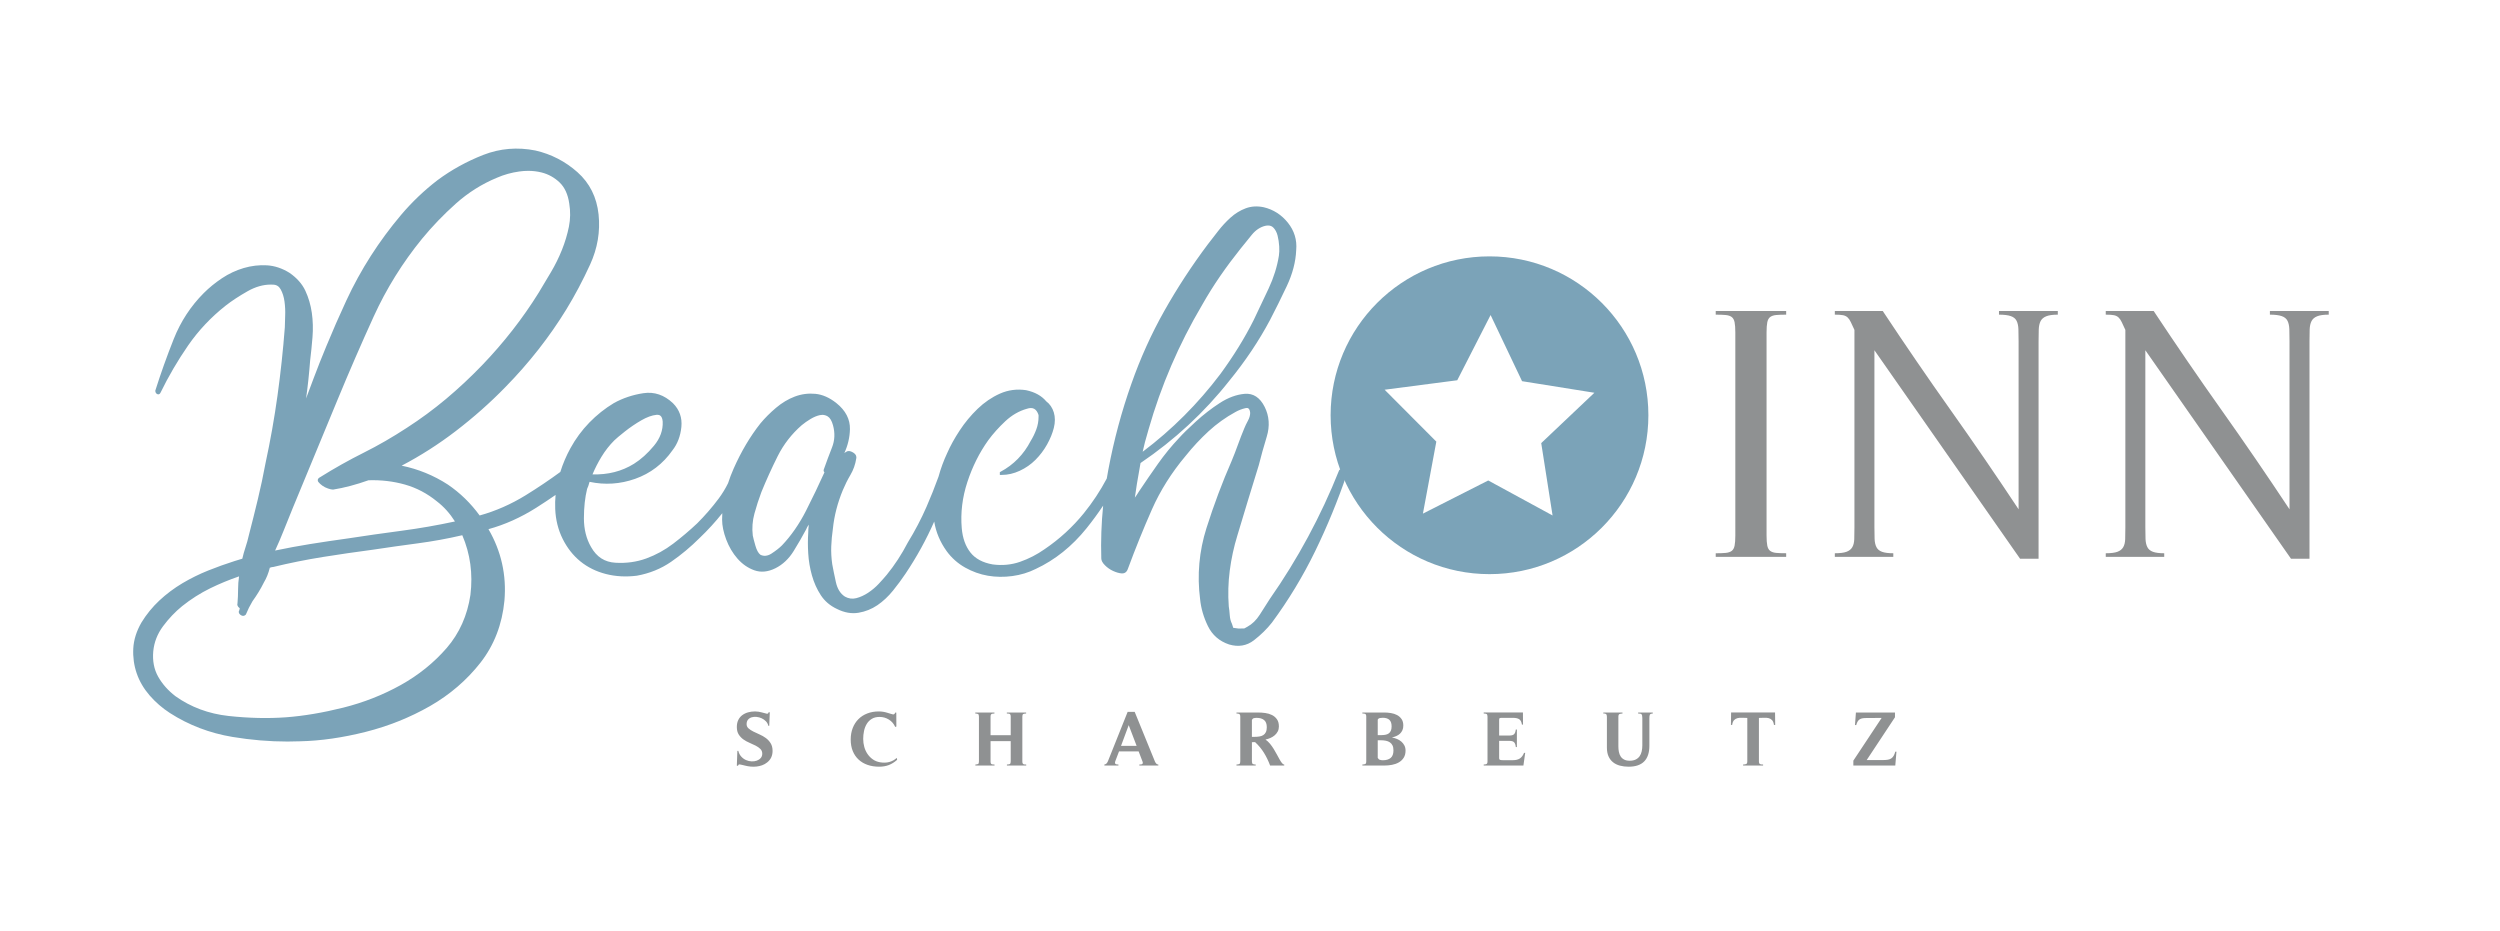 <?xml version="1.0" encoding="utf-8"?>
<!-- Generator: Adobe Illustrator 16.2.1, SVG Export Plug-In . SVG Version: 6.00 Build 0)  -->
<!DOCTYPE svg PUBLIC "-//W3C//DTD SVG 1.1//EN" "http://www.w3.org/Graphics/SVG/1.1/DTD/svg11.dtd">
<svg version="1.1" id="Ebene_1" xmlns="http://www.w3.org/2000/svg" xmlns:xlink="http://www.w3.org/1999/xlink" x="0px" y="0px"
	 width="561px" height="209px" viewBox="0 0 561 209" enable-background="new 0 0 561 209" xml:space="preserve">
<g>
	<path fill="#7BA3B8" d="M357.78,88.134l-11.93,11.299l2.546,16.24l-14.436-7.854l-14.659,7.438l3.009-16.158l-11.604-11.645
		l16.3-2.123l7.482-14.637l7.062,14.844L357.78,88.134z M369.897,93.183c0-19.69-15.963-35.654-35.654-35.654
		c-19.69,0-35.652,15.964-35.652,35.654c0,19.691,15.962,35.654,35.652,35.654C353.934,128.837,369.897,112.874,369.897,93.183"/>
	<path fill="#7BA3B8" d="M301.788,105.411c-0.521-0.258-0.951-0.232-1.238,0.057l-0.066,0.1c-4.07,10.222-9.302,19.93-15.556,28.863
		c-0.7,1.102-1.449,2.273-2.246,3.521c-0.769,1.2-1.69,2.099-2.749,2.676c-0.602,0.36-0.75,0.404-0.748,0.407l-1.315,0.002
		c-0.682-0.075-0.992-0.124-1.131-0.152c-0.042-0.148-0.125-0.408-0.285-0.886c-0.282-0.562-0.448-1.205-0.494-1.91
		c-0.053-0.76-0.129-1.449-0.225-2.023c-0.2-2.662-0.125-5.363,0.223-8.029c0.344-2.665,0.92-5.319,1.713-7.894
		c0.798-2.696,1.596-5.341,2.396-7.937l2.401-7.805c0.498-1.993,1.102-4.155,1.794-6.428c0.717-2.361,0.559-4.602-0.469-6.661
		c-1.053-2.104-2.553-3.095-4.482-2.935c-1.84,0.153-3.726,0.85-5.605,2.069c-1.848,1.197-3.65,2.593-5.356,4.15
		c-1.703,1.552-2.97,2.794-3.761,3.685c-1.7,1.798-3.296,3.75-4.745,5.801c-1.443,2.04-2.881,4.134-4.283,6.236
		c-0.291,0.486-0.587,0.932-0.882,1.324c-0.006,0.008-0.011,0.015-0.017,0.022c0.146-1.068,0.304-2.13,0.472-3.17
		c0.229-1.429,0.491-2.931,0.8-4.589c7.635-5.17,14.326-11.366,19.886-18.415c3.587-4.384,6.673-8.987,9.172-13.684
		c1.195-2.292,2.457-4.841,3.75-7.576c1.31-2.772,2.024-5.507,2.125-8.115c0.205-2.266-0.421-4.328-1.861-6.129
		c-1.434-1.791-3.253-2.959-5.413-3.476c-1.446-0.31-2.813-0.23-4.061,0.237c-1.23,0.462-2.371,1.162-3.39,2.08
		c-1.01,0.909-1.955,1.93-2.808,3.035l-2.324,3c-3.584,4.778-6.868,9.804-9.759,14.939c-2.89,5.13-5.367,10.615-7.362,16.301
		c-2.194,6.181-3.937,12.672-5.18,19.295c-0.125,0.662-0.242,1.324-0.352,1.985c-1.451,2.744-3.177,5.357-5.129,7.769
		c-2.516,3.107-5.493,5.835-8.854,8.109c-1.673,1.18-3.513,2.125-5.47,2.811c-1.945,0.68-4.039,0.872-6.144,0.586
		c-2.213-0.383-3.892-1.278-4.987-2.662c-1.107-1.395-1.767-3.23-1.959-5.459c-0.295-3.44,0.129-6.929,1.26-10.37
		c1.132-3.451,2.706-6.599,4.676-9.355c1.078-1.472,2.376-2.919,3.858-4.304c1.455-1.356,3.077-2.291,4.835-2.782
		c1.313-0.438,2.152,0.005,2.607,1.414v0.403c0,0.958-0.171,1.907-0.507,2.819c-0.342,0.926-0.761,1.79-1.258,2.588
		c-1.564,3.03-3.842,5.357-6.768,6.917l-0.157,0.083v0.623h0.445c1.336,0,2.689-0.312,4.02-0.927
		c1.328-0.613,2.516-1.439,3.531-2.455c1.016-1.016,1.89-2.172,2.596-3.436c0.71-1.271,1.224-2.53,1.527-3.743
		c0.312-1.245,0.311-2.406-0.003-3.454c-0.317-1.054-0.907-1.912-1.704-2.501c-1.037-1.243-2.554-2.083-4.527-2.5
		c-2.046-0.306-4.017-0.045-5.858,0.771c-1.821,0.811-3.513,1.965-5.029,3.429c-1.51,1.46-2.86,3.09-4.011,4.844
		c-1.154,1.753-2.095,3.457-2.793,5.056c-0.796,1.694-1.454,3.48-1.954,5.31c-0.831,2.293-1.736,4.566-2.691,6.756
		c-1.184,2.712-2.589,5.397-4.187,7.998c-1.39,2.677-2.991,5.129-4.758,7.287c-0.501,0.599-1.102,1.275-1.787,2.009
		c-0.681,0.729-1.47,1.396-2.344,1.979c-0.875,0.582-1.777,0.996-2.683,1.231c-0.874,0.229-1.733,0.11-2.538-0.339
		c-1.023-0.646-1.71-1.742-2.042-3.257c-0.349-1.589-0.625-2.946-0.819-4.023c-0.198-1.374-0.272-2.717-0.223-3.992
		c0.048-1.291,0.174-2.642,0.374-4.025c0.294-2.852,1.043-5.747,2.226-8.606c0.491-1.18,1.065-2.327,1.705-3.409
		c0.663-1.124,1.104-2.369,1.305-3.675c0.091-0.37,0.037-0.909-0.734-1.374c-0.609-0.365-1.117-0.408-1.515-0.142l-0.417,0.277
		c0.787-1.723,1.208-3.515,1.251-5.342c0.051-2.233-0.969-4.204-3.032-5.856c-1.538-1.23-3.128-1.932-4.727-2.086
		c-1.586-0.153-3.141,0.056-4.627,0.618c-1.475,0.56-2.89,1.409-4.207,2.523c-1.311,1.11-2.482,2.282-3.486,3.487
		c-2.302,2.903-4.331,6.328-6.031,10.179c-0.479,1.084-0.896,2.178-1.24,3.251c-0.596,1.208-1.301,2.362-2.095,3.432
		c-1.438,1.932-3.066,3.812-4.834,5.579c-1.69,1.59-3.497,3.121-5.369,4.55c-1.87,1.425-3.91,2.544-6.065,3.328
		c-2.146,0.783-4.472,1.105-6.923,0.956c-2.415-0.145-4.198-1.297-5.453-3.523c-1.067-1.838-1.608-4.006-1.608-6.443
		c0-2.465,0.249-4.71,0.718-6.609c0.186-0.37,0.366-0.889,0.55-1.579c3.441,0.736,6.876,0.51,10.221-0.672
		c3.437-1.212,6.257-3.366,8.374-6.388c1.127-1.434,1.803-3.199,2.009-5.248c0.208-2.079-0.426-3.873-1.889-5.337
		c-1.956-1.853-4.184-2.612-6.615-2.25c-2.374,0.355-4.599,1.097-6.624,2.211c-2.008,1.204-3.869,2.682-5.529,4.392
		c-1.664,1.715-3.091,3.652-4.242,5.757c-0.93,1.696-1.692,3.485-2.265,5.318c-2.433,1.785-5.038,3.538-7.744,5.21
		c-3.298,2.036-6.783,3.569-10.36,4.557c-1.989-2.74-4.392-5.077-7.151-6.95c-3.176-2.053-6.654-3.473-10.35-4.228
		c4.218-2.21,8.282-4.806,12.092-7.724c4.034-3.086,7.8-6.422,11.193-9.915c5.284-5.385,9.884-11.25,13.673-17.431
		c1.898-3.097,3.693-6.485,5.335-10.069c1.662-3.624,2.3-7.405,1.897-11.241c-0.406-3.854-2.001-7.043-4.741-9.478
		c-2.719-2.417-5.888-4.053-9.427-4.863c-4.032-0.806-7.972-0.472-11.702,0.988c-3.703,1.451-7.153,3.354-10.259,5.659
		c-3.006,2.306-5.769,4.942-8.211,7.834c-2.448,2.898-4.724,5.983-6.765,9.169c-2.055,3.209-3.901,6.573-5.487,9.998
		c-1.583,3.41-3.098,6.867-4.5,10.273c-0.989,2.374-1.948,4.796-2.851,7.201l-1.693,4.515c0.389-2.756,0.696-5.628,0.917-8.569
		c0.2-1.615,0.377-3.358,0.525-5.181c0.15-1.853,0.099-3.689-0.152-5.46c-0.252-1.765-0.74-3.43-1.448-4.951
		c-0.717-1.536-1.91-2.887-3.558-4.022c-1.631-1.02-3.341-1.589-5.083-1.692c-1.726-0.1-3.471,0.105-5.195,0.612
		c-1.72,0.508-3.359,1.276-4.874,2.285c-1.511,1.007-2.887,2.129-4.09,3.333c-2.911,2.913-5.176,6.374-6.732,10.287
		c-1.545,3.891-2.934,7.778-4.127,11.556l-0.014,0.089c0,0.382,0.196,0.589,0.355,0.694c0.1,0.067,0.204,0.102,0.309,0.102
		c0.145,0,0.349-0.063,0.499-0.368c1.779-3.657,3.863-7.222,6.194-10.597c2.32-3.355,5.147-6.358,8.403-8.924
		c1.383-1.084,3.059-2.185,4.981-3.271c1.732-0.977,3.465-1.472,5.151-1.472c0.152,0,0.305,0.004,0.472,0.012
		c0.791,0,1.368,0.342,1.763,1.047c0.429,0.763,0.72,1.686,0.864,2.742c0.148,1.081,0.198,2.171,0.148,3.243
		c-0.051,1.121-0.075,1.958-0.074,2.537c-0.396,5.16-0.95,10.32-1.647,15.338c-0.695,5.026-1.601,10.135-2.694,15.193
		c-0.496,2.682-1.074,5.399-1.72,8.075c-0.634,2.639-1.313,5.359-2.023,8.095c-0.195,0.882-0.444,1.779-0.741,2.667
		c-0.277,0.828-0.519,1.689-0.72,2.562c-0.251,0.081-0.518,0.161-0.805,0.243c-0.353,0.102-0.681,0.203-0.981,0.302
		c-1.878,0.594-3.85,1.302-5.862,2.105c-2.002,0.802-3.957,1.766-5.81,2.867c-1.851,1.103-3.581,2.4-5.145,3.857
		c-1.559,1.46-2.912,3.119-4.024,4.937c-1.116,1.931-1.734,3.891-1.837,5.825c-0.101,1.932,0.157,3.81,0.766,5.58
		c0.608,1.774,1.584,3.445,2.902,4.968c1.309,1.509,2.842,2.837,4.558,3.949c4.209,2.707,8.935,4.511,14.044,5.362
		c4.127,0.687,8.278,1.034,12.336,1.034c0.949,0,1.91-0.02,2.85-0.057c4.589-0.101,9.526-0.81,14.674-2.106
		c5.146-1.3,10.009-3.251,14.456-5.798c4.455-2.554,8.265-5.83,11.323-9.738c3.065-3.922,4.875-8.61,5.379-13.938
		c0.491-5.699-0.715-11.087-3.587-16.021c3.67-1.008,7.274-2.623,10.717-4.804c1.473-0.935,2.933-1.901,4.346-2.879
		c-0.099,1.053-0.126,2.114-0.082,3.164c0.102,2.427,0.667,4.686,1.68,6.712c1.01,2.026,2.346,3.722,3.972,5.041
		c1.625,1.323,3.554,2.274,5.731,2.829c2.166,0.555,4.468,0.688,6.941,0.379c2.829-0.506,5.414-1.555,7.682-3.118
		c2.252-1.552,4.408-3.354,6.403-5.349c1.815-1.729,3.522-3.594,5.084-5.557c-0.029,0.485-0.043,0.97-0.043,1.449
		c0,1.328,0.309,2.825,0.917,4.448c0.61,1.626,1.46,3.067,2.527,4.286c1.08,1.234,2.356,2.119,3.793,2.63
		c1.467,0.524,3.064,0.369,4.727-0.463c1.641-0.82,3.017-2.117,4.089-3.854c1.035-1.675,1.97-3.294,2.793-4.84
		c0.166-0.415,0.373-0.781,0.615-1.088c-0.09,0.64-0.135,1.261-0.135,1.857c-0.102,1.404-0.102,2.954,0,4.607
		c0.098,1.658,0.379,3.317,0.833,4.931c0.455,1.619,1.123,3.109,1.984,4.426c0.873,1.34,2.099,2.384,3.637,3.1
		c1.644,0.824,3.271,1.113,4.825,0.852c1.53-0.254,2.956-0.824,4.238-1.693c1.269-0.864,2.45-1.969,3.51-3.281
		c1.04-1.288,1.977-2.556,2.786-3.768c2.515-3.744,4.685-7.685,6.459-11.726c0.382,2.363,1.319,4.594,2.793,6.644
		c1.116,1.523,2.509,2.762,4.139,3.679c1.618,0.911,3.339,1.527,5.113,1.833c1.768,0.303,3.613,0.329,5.483,0.075
		c1.869-0.251,3.639-0.789,5.254-1.597c4.313-2.008,8.155-5.086,11.417-9.147c1.335-1.665,2.579-3.362,3.709-5.061
		c-0.395,3.948-0.535,7.928-0.417,11.84c0,0.487,0.273,0.998,0.835,1.559c0.521,0.522,1.129,0.945,1.807,1.257
		c0.68,0.314,1.317,0.5,1.895,0.552c0.052,0.005,0.103,0.007,0.152,0.007c0.427,0,0.995-0.179,1.277-1.023
		c1.686-4.563,3.499-9.044,5.387-13.317c1.875-4.247,4.431-8.305,7.6-12.068c1.58-1.974,3.308-3.829,5.138-5.511
		c1.824-1.676,3.846-3.123,6.014-4.305c0.671-0.382,1.426-0.675,2.245-0.868c0.107-0.025,0.206-0.038,0.295-0.038
		c0.181,0,0.661,0,0.764,1.098c0,0.547-0.165,1.13-0.49,1.733c-0.36,0.669-0.634,1.242-0.836,1.749
		c-0.483,1.158-0.964,2.397-1.429,3.684c-0.438,1.22-0.915,2.45-1.415,3.652c-2.091,4.781-3.985,9.831-5.629,15.01
		c-1.654,5.213-2.136,10.599-1.435,15.998c0.202,2.025,0.791,4.051,1.751,6.019c0.98,2.013,2.576,3.399,4.75,4.124
		c2.078,0.623,3.966,0.304,5.585-0.947c1.562-1.211,2.916-2.539,4.026-3.954c3.687-4.982,6.947-10.366,9.691-16.001
		c2.724-5.597,5.115-11.41,7.109-17.281c0.135-0.164,0.146-0.322,0.128-0.431C302.297,105.701,302.005,105.521,301.788,105.411z
		 M256.413,101.377c0.157-0.726,0.328-1.443,0.512-2.143c0.239-0.914,0.508-1.866,0.823-2.915c1.388-4.86,3.097-9.662,5.081-14.271
		c1.979-4.606,4.292-9.156,6.876-13.529c1.287-2.277,2.668-4.488,4.106-6.57c1.421-2.06,2.954-4.121,4.557-6.125
		c0.797-0.997,1.647-2.044,2.545-3.144c0.855-1.044,1.861-1.716,2.982-1.997c0.233-0.052,0.454-0.078,0.655-0.078
		c0.482,0,0.864,0.147,1.167,0.448c0.458,0.459,0.785,1.068,0.972,1.809c0.192,0.775,0.316,1.589,0.366,2.418
		c0.048,0.822,0.023,1.531-0.071,2.108c-0.393,2.453-1.165,4.921-2.296,7.337c-1.15,2.449-2.273,4.819-3.369,7.11
		c-1.984,3.966-4.496,8.035-7.463,12.089C268.86,90.553,262.994,96.421,256.413,101.377z M185.007,105.992
		c-1.254,2.786-2.645,5.683-4.133,8.615c-1.532,3.012-3.355,5.634-5.414,7.789c-0.583,0.581-1.374,1.198-2.35,1.834
		c-0.903,0.587-1.794,0.625-2.5,0.241c-0.447-0.356-0.817-1.036-1.099-2.021c-0.306-1.073-0.5-1.825-0.589-2.276
		c-0.195-1.649-0.072-3.3,0.367-4.906c0.445-1.631,0.971-3.261,1.562-4.836c1.091-2.679,2.323-5.394,3.661-8.068
		c1.325-2.648,3.141-4.987,5.392-6.947c0.594-0.493,1.262-0.963,1.986-1.396c0.718-0.431,1.419-0.721,2.083-0.863
		c0.187-0.041,0.373-0.061,0.552-0.061c0.413,0,0.811,0.11,1.184,0.327c0.526,0.309,0.935,0.979,1.213,1.996
		c0.479,1.727,0.406,3.402-0.216,4.981c-0.634,1.609-1.266,3.301-1.876,5.029l-0.017,0.099
		C184.811,105.728,184.882,105.889,185.007,105.992z M147.495,93.078c0.47,0,1.106,0.159,1.214,1.527
		c0.093,1.915-0.564,3.736-1.956,5.415c-1.42,1.716-2.934,3.081-4.497,4.058c-2.726,1.691-5.859,2.486-9.299,2.371
		c0.562-1.344,1.231-2.659,1.993-3.915c0.833-1.372,1.801-2.613,2.878-3.689c0.383-0.383,1.181-1.055,2.371-2
		c1.185-0.937,2.433-1.785,3.709-2.521c1.252-0.723,2.396-1.139,3.4-1.235C147.372,93.081,147.435,93.078,147.495,93.078z
		 M53.427,132.193c0,1.099-0.05,2.198-0.136,3.205c-0.09,0.275-0.063,0.679,0.51,1.1c-0.051,0.135-0.075,0.244-0.075,0.339
		c0,0.009-0.003,0.088-0.118,0.316l-0.031,0.133c0,0.31,0.174,0.571,0.519,0.778c0.369,0.222,0.744,0.176,1.037-0.12l0.064-0.098
		c0.195-0.483,0.418-0.98,0.664-1.476c0.244-0.487,0.51-0.971,0.8-1.458c0.505-0.705,0.963-1.392,1.358-2.04
		c0.407-0.657,0.814-1.396,1.201-2.176c0.578-0.961,1.025-2.075,1.331-3.313c0.143-0.015,0.255-0.046,0.342-0.092
		c0.028-0.014,0.116-0.046,0.391-0.054c3.687-0.896,7.434-1.65,11.138-2.243c3.638-0.582,7.44-1.137,11.307-1.647
		c3.298-0.499,6.674-0.978,10.032-1.423c3.318-0.438,6.673-1.05,9.976-1.82c1.792,4.167,2.406,8.674,1.827,13.394
		c-0.687,4.614-2.478,8.621-5.323,11.91c-2.863,3.305-6.339,6.105-10.332,8.325c-4,2.222-8.336,3.925-12.887,5.064
		c-4.565,1.141-8.884,1.868-12.833,2.164c-4.054,0.296-8.394,0.195-12.905-0.298c-4.472-0.493-8.482-1.988-11.913-4.437
		c-1.655-1.267-2.964-2.748-3.892-4.403c-0.914-1.636-1.279-3.544-1.087-5.67c0.195-2.032,0.932-3.923,2.19-5.618
		c1.276-1.718,2.72-3.237,4.291-4.516c1.973-1.575,4.097-2.924,6.312-4.011c2.072-1.012,4.244-1.909,6.463-2.672
		C53.502,130.295,53.427,131.254,53.427,132.193z M118.523,38.338c1.029,0,2.037,0.121,2.993,0.359
		c1.541,0.387,2.908,1.144,4.062,2.248c1.144,1.098,1.87,2.679,2.159,4.705c0.293,1.75,0.269,3.504-0.072,5.212
		c-0.348,1.729-0.872,3.477-1.558,5.191c-0.69,1.724-1.515,3.399-2.451,4.978c-0.95,1.599-1.873,3.146-2.769,4.639
		c-3.565,5.744-7.837,11.221-12.696,16.28c-2.591,2.689-5.305,5.227-8.067,7.544c-2.773,2.327-5.737,4.512-8.811,6.496
		c-3.185,2.088-6.452,3.973-9.708,5.601c-3.284,1.641-6.568,3.485-9.738,5.468c-0.322,0.162-0.502,0.352-0.551,0.579
		c-0.027,0.129-0.023,0.328,0.152,0.542c0.214,0.272,0.512,0.545,0.883,0.807c0.371,0.267,0.801,0.481,1.278,0.639
		c0.492,0.166,0.799,0.234,1.114,0.238c2.481-0.396,5.156-1.101,7.95-2.096c2.834-0.09,5.587,0.231,8.178,0.966
		c2.594,0.733,5.002,2,7.167,3.771c1.56,1.193,2.922,2.708,4.054,4.507c-3.964,0.856-7.975,1.556-11.928,2.08
		c-4.314,0.572-8.261,1.137-12.062,1.723c-2.865,0.395-5.74,0.823-8.545,1.273c-2.575,0.414-5.203,0.902-7.822,1.452
		c0.699-1.509,1.346-3.02,1.928-4.497c0.651-1.646,1.324-3.316,2.021-5.015c1.696-4.095,3.37-8.14,5.019-12.136
		c1.648-3.993,3.319-8.037,5.019-12.135c2.581-6.253,5.327-12.575,8.161-18.79c2.826-6.195,6.466-12.046,10.82-17.388
		c2.279-2.775,4.839-5.436,7.608-7.908c2.756-2.459,5.853-4.407,9.21-5.792c1.566-0.685,3.254-1.156,5.016-1.401
		C117.209,38.386,117.878,38.338,118.523,38.338z"/>
</g>
<g>
	<path fill="#8F9192" d="M519.962,70.975c-0.601,0.245-1.021,0.612-1.265,1.101c-0.245,0.489-0.381,1.114-0.408,1.874
		c-0.026,0.761-0.039,1.658-0.039,2.689v48.734h-4.156l-32.681-46.778v39.688c0,1.031,0.014,1.916,0.04,2.648
		c0.027,0.732,0.163,1.346,0.408,1.834c0.244,0.488,0.665,0.844,1.264,1.06c0.598,0.218,1.438,0.325,2.525,0.325v0.814h-13.12
		v-0.814c1.143,0,2.009-0.107,2.608-0.325c0.597-0.216,1.031-0.558,1.303-1.021c0.272-0.461,0.421-1.059,0.449-1.793
		c0.026-0.732,0.04-1.642,0.04-2.729V74.032c-0.326-0.706-0.598-1.29-0.815-1.753c-0.217-0.461-0.462-0.815-0.731-1.059
		c-0.273-0.245-0.611-0.408-1.021-0.489c-0.406-0.082-1.018-0.122-1.833-0.122v-0.815h10.757
		c4.998,7.552,10.077,14.968,15.24,22.248c5.161,7.281,10.24,14.696,15.239,22.248V76.639c0-1.086-0.014-2.009-0.04-2.77
		c-0.029-0.761-0.164-1.386-0.408-1.875c-0.244-0.489-0.68-0.842-1.304-1.059c-0.625-0.217-1.508-0.326-2.649-0.326v-0.815h13.203
		v0.815C521.429,70.609,520.559,70.731,519.962,70.975 M459.168,70.975c-0.601,0.245-1.021,0.612-1.266,1.101
		c-0.244,0.489-0.38,1.114-0.407,1.874c-0.026,0.761-0.041,1.658-0.041,2.689v48.734H453.3l-32.682-46.778v39.688
		c0,1.031,0.015,1.916,0.041,2.648c0.027,0.732,0.163,1.346,0.407,1.834c0.245,0.488,0.665,0.844,1.264,1.06
		c0.599,0.218,1.439,0.325,2.526,0.325v0.814h-13.121v-0.814c1.143,0,2.01-0.107,2.608-0.325c0.597-0.216,1.032-0.558,1.304-1.021
		c0.271-0.461,0.42-1.059,0.448-1.793c0.025-0.732,0.041-1.642,0.041-2.729V74.032c-0.326-0.706-0.6-1.29-0.815-1.753
		c-0.218-0.461-0.462-0.815-0.731-1.059c-0.273-0.245-0.612-0.408-1.021-0.489c-0.408-0.082-1.019-0.122-1.834-0.122v-0.815h10.758
		c4.998,7.552,10.077,14.968,15.239,22.248c5.161,7.281,10.241,14.696,15.24,22.248V76.639c0-1.086-0.016-2.009-0.041-2.77
		c-0.028-0.761-0.163-1.386-0.407-1.875c-0.245-0.489-0.68-0.842-1.304-1.059c-0.626-0.217-1.508-0.326-2.649-0.326v-0.815h13.202
		v0.815C460.634,70.609,459.765,70.731,459.168,70.975 M385.008,124.966v-0.813c0.923,0,1.671-0.027,2.239-0.082
		c0.571-0.055,1.021-0.203,1.347-0.448c0.326-0.244,0.542-0.64,0.65-1.183s0.163-1.303,0.163-2.28V74.602
		c0-0.978-0.055-1.738-0.163-2.282c-0.108-0.542-0.324-0.937-0.65-1.182c-0.326-0.244-0.774-0.393-1.347-0.448
		c-0.568-0.053-1.316-0.081-2.239-0.081v-0.815h15.81v0.815c-0.924,0-1.671,0.028-2.241,0.081c-0.568,0.055-1.019,0.204-1.345,0.448
		c-0.326,0.245-0.543,0.64-0.652,1.182c-0.107,0.544-0.163,1.304-0.163,2.282v45.556c0,0.979,0.056,1.738,0.163,2.281
		c0.109,0.543,0.326,0.938,0.652,1.182s0.775,0.395,1.345,0.449c0.57,0.054,1.317,0.08,2.241,0.08v0.814L385.008,124.966
		L385.008,124.966z"/>
	<path fill="#8F9192" d="M425.563,168.672l-0.261,3.114h-9.412v-1.097l6.35-9.586l-3.409,0.019c-0.336,0-0.626,0.021-0.868,0.06
		c-0.244,0.041-0.456,0.117-0.636,0.229c-0.181,0.109-0.334,0.27-0.462,0.479s-0.236,0.48-0.33,0.817h-0.277l0.208-2.819h8.768
		v1.062l-6.349,9.604h3.757c0.383,0,0.719-0.027,1.009-0.08c0.29-0.052,0.54-0.146,0.748-0.287c0.209-0.139,0.386-0.33,0.531-0.574
		c0.145-0.241,0.27-0.555,0.374-0.938h0.26V168.672z M395.642,171.786h-4.489v-0.228c0.151-0.012,0.284-0.021,0.4-0.035
		c0.116-0.012,0.215-0.037,0.296-0.076c0.081-0.041,0.142-0.111,0.183-0.209c0.04-0.1,0.062-0.235,0.062-0.409v-9.726
		c-0.383,0-0.764-0.012-1.141-0.035c-0.377-0.022-0.723,0.004-1.034,0.078c-0.313,0.076-0.577,0.228-0.792,0.453
		c-0.215,0.227-0.356,0.582-0.428,1.069h-0.276l0.034-2.784h9.863l0.034,2.784h-0.277c-0.068-0.487-0.213-0.844-0.427-1.069
		c-0.215-0.227-0.476-0.377-0.782-0.453c-0.308-0.074-0.646-0.102-1.019-0.078c-0.371,0.023-0.754,0.035-1.147,0.035v9.742
		c0,0.174,0.021,0.311,0.062,0.408c0.041,0.1,0.101,0.168,0.183,0.209c0.081,0.041,0.181,0.066,0.295,0.078
		c0.116,0.012,0.25,0.018,0.401,0.018L395.642,171.786L395.642,171.786z M367.598,159.887h3.288v0.227
		c-0.371,0.023-0.592,0.113-0.661,0.27c-0.07,0.157-0.104,0.415-0.104,0.773v6.193c0,1.555-0.389,2.727-1.165,3.516
		c-0.776,0.787-1.942,1.183-3.497,1.183c-0.706,0-1.359-0.082-1.956-0.243c-0.599-0.162-1.111-0.414-1.54-0.758
		c-0.431-0.342-0.767-0.781-1.01-1.322c-0.243-0.539-0.364-1.189-0.364-1.957v-6.939c0-0.303-0.067-0.502-0.2-0.602
		c-0.133-0.099-0.334-0.137-0.601-0.111v-0.229h4.297v0.229c-0.289,0.011-0.517,0.052-0.68,0.119
		c-0.161,0.07-0.242,0.273-0.242,0.609v6.629c0,0.44,0.036,0.855,0.112,1.243c0.075,0.39,0.209,0.729,0.4,1.027
		c0.189,0.295,0.451,0.528,0.782,0.702c0.33,0.176,0.745,0.263,1.244,0.263c0.532,0,0.982-0.089,1.349-0.271
		c0.364-0.18,0.657-0.426,0.879-0.738c0.22-0.312,0.376-0.68,0.469-1.098c0.093-0.416,0.14-0.863,0.14-1.338v-6.125
		c0-0.418-0.056-0.695-0.165-0.834c-0.109-0.14-0.368-0.203-0.773-0.191L367.598,159.887L367.598,159.887z M332.943,171.786v-0.228
		c0.15-0.012,0.278-0.021,0.384-0.035c0.104-0.012,0.19-0.041,0.262-0.086c0.067-0.047,0.121-0.115,0.155-0.209
		s0.053-0.227,0.053-0.399v-10.003c0-0.325-0.069-0.525-0.208-0.602c-0.142-0.076-0.354-0.111-0.646-0.111v-0.229h8.804l0.018,2.715
		h-0.244c-0.093-0.604-0.298-1.006-0.617-1.209c-0.317-0.203-0.772-0.305-1.365-0.305h-2.54c-0.208,0-0.358,0.02-0.451,0.061
		c-0.094,0.041-0.141,0.178-0.141,0.41v3.496h2.314c0.498,0,0.846-0.102,1.043-0.305c0.196-0.203,0.325-0.549,0.383-1.035h0.244
		v3.932h-0.244c-0.046-0.486-0.168-0.84-0.365-1.062c-0.196-0.22-0.551-0.33-1.061-0.33h-2.314v3.827
		c0,0.255,0.081,0.402,0.243,0.443c0.163,0.039,0.349,0.061,0.558,0.061h2.313c0.626,0,1.136-0.127,1.531-0.382
		c0.394-0.255,0.707-0.673,0.938-1.253h0.262l-0.399,2.836L332.943,171.786L332.943,171.786z M309.858,164.966
		c0.359,0,0.689-0.026,0.991-0.077c0.302-0.053,0.557-0.152,0.766-0.297c0.208-0.145,0.371-0.345,0.487-0.6
		c0.116-0.256,0.174-0.586,0.174-0.992c0-0.672-0.169-1.162-0.505-1.471c-0.336-0.307-0.835-0.461-1.496-0.461
		c-0.196,0-0.405,0.021-0.626,0.062s-0.383,0.16-0.486,0.356v3.479L309.858,164.966L309.858,164.966z M305.718,171.561
		c0.29-0.013,0.507-0.054,0.651-0.123c0.146-0.068,0.219-0.271,0.219-0.607v-10.003c0-0.337-0.073-0.542-0.219-0.618
		c-0.146-0.074-0.361-0.107-0.651-0.096v-0.227h4.905c0.486,0,0.982,0.041,1.486,0.121c0.505,0.081,0.963,0.229,1.375,0.444
		c0.411,0.215,0.751,0.513,1.019,0.896c0.267,0.383,0.399,0.871,0.399,1.461c0,0.406-0.065,0.758-0.2,1.053
		c-0.134,0.297-0.312,0.553-0.539,0.767c-0.227,0.216-0.495,0.392-0.81,0.531c-0.312,0.139-0.648,0.249-1.009,0.329
		c0.383,0.07,0.76,0.181,1.131,0.33c0.371,0.152,0.699,0.35,0.983,0.593c0.283,0.243,0.513,0.532,0.687,0.87
		c0.174,0.337,0.261,0.719,0.261,1.146c0,0.65-0.142,1.192-0.426,1.627c-0.284,0.436-0.652,0.78-1.104,1.035
		c-0.452,0.256-0.957,0.436-1.515,0.539c-0.557,0.104-1.106,0.157-1.651,0.157h-4.993V171.561L305.718,171.561z M309.162,170.062
		c0.127,0.232,0.289,0.381,0.486,0.443s0.417,0.096,0.661,0.096c0.754,0,1.339-0.174,1.757-0.521
		c0.417-0.349,0.626-0.91,0.626-1.688c0-0.451-0.067-0.822-0.209-1.111c-0.139-0.291-0.336-0.522-0.591-0.696
		s-0.554-0.296-0.896-0.364c-0.343-0.07-0.711-0.105-1.104-0.105h-0.729V170.062L309.162,170.062z M281.467,165.35
		c0.406,0,0.78-0.025,1.122-0.078s0.638-0.156,0.887-0.312c0.25-0.156,0.444-0.377,0.583-0.662c0.14-0.283,0.209-0.658,0.209-1.122
		c0-0.729-0.2-1.261-0.6-1.591c-0.4-0.331-0.948-0.496-1.645-0.496c-0.231,0-0.443,0.02-0.635,0.061
		c-0.192,0.041-0.345,0.172-0.461,0.393v3.811h0.539V165.35z M280.928,170.846c0,0.325,0.072,0.525,0.217,0.602
		c0.146,0.074,0.357,0.113,0.635,0.113v0.227h-4.313v-0.227c0.29-0.013,0.504-0.054,0.644-0.123c0.14-0.068,0.208-0.271,0.208-0.607
		v-10.003c0-0.313-0.074-0.515-0.226-0.601c-0.151-0.088-0.36-0.125-0.626-0.113v-0.227h4.819c0.532,0,1.077,0.037,1.635,0.112
		c0.557,0.076,1.061,0.228,1.514,0.453c0.452,0.226,0.823,0.545,1.113,0.957c0.29,0.409,0.435,0.946,0.435,1.608
		c0,0.416-0.084,0.789-0.252,1.112c-0.169,0.325-0.392,0.608-0.67,0.853s-0.6,0.447-0.966,0.609
		c-0.365,0.162-0.739,0.284-1.122,0.365c0.371,0.255,0.71,0.57,1.019,0.947c0.308,0.377,0.589,0.773,0.845,1.191
		c0.255,0.418,0.492,0.832,0.713,1.244c0.22,0.411,0.423,0.782,0.608,1.113c0.186,0.33,0.361,0.598,0.529,0.8
		c0.168,0.203,0.334,0.306,0.496,0.306v0.227h-3.166c-0.383-1.021-0.841-1.967-1.374-2.836c-0.534-0.87-1.201-1.678-2.001-2.418
		l-0.713,0.017V170.846L280.928,170.846z M259.93,171.786h-4.262v-0.228c0.139,0,0.263-0.006,0.374-0.018
		c0.109-0.012,0.2-0.04,0.269-0.087c0.07-0.046,0.113-0.119,0.131-0.218c0.018-0.1-0.009-0.229-0.078-0.393l-0.853-2.226h-4.401
		l-0.835,2.19c-0.059,0.162-0.082,0.293-0.069,0.393c0.011,0.099,0.049,0.174,0.112,0.227c0.064,0.051,0.154,0.086,0.271,0.104
		s0.243,0.025,0.383,0.025v0.227h-3.149v-0.227c0.221-0.035,0.389-0.119,0.505-0.252c0.115-0.134,0.215-0.299,0.296-0.496
		l4.419-11.063h1.583l4.54,11.134c0.069,0.163,0.166,0.316,0.287,0.461s0.281,0.219,0.479,0.219V171.786z M253.284,162.723
		l-1.723,4.646h3.497L253.284,162.723z M218.855,159.887h4.297v0.227c-0.15,0.012-0.28,0.023-0.391,0.033
		c-0.111,0.014-0.2,0.041-0.27,0.088s-0.122,0.115-0.156,0.209c-0.035,0.094-0.054,0.227-0.054,0.4v4.141h4.524v-4.157
		c0-0.175-0.018-0.308-0.053-0.399c-0.034-0.094-0.087-0.164-0.156-0.209c-0.07-0.047-0.16-0.076-0.27-0.088
		c-0.11-0.011-0.241-0.018-0.392-0.018v-0.227h4.331v0.227c-0.149,0.012-0.281,0.023-0.391,0.033c-0.11,0.014-0.2,0.041-0.271,0.088
		c-0.068,0.048-0.119,0.115-0.146,0.209c-0.03,0.094-0.044,0.227-0.044,0.4v10.002c0,0.174,0.017,0.309,0.052,0.401
		c0.035,0.092,0.087,0.162,0.157,0.208c0.068,0.047,0.158,0.076,0.269,0.087c0.111,0.013,0.241,0.019,0.393,0.019v0.227h-4.332
		v-0.227c0.15-0.013,0.28-0.022,0.391-0.035c0.111-0.012,0.201-0.041,0.27-0.088c0.07-0.045,0.119-0.115,0.148-0.209
		c0.029-0.092,0.044-0.226,0.044-0.398v-4.523h-4.524v4.541c0,0.174,0.019,0.312,0.054,0.408c0.034,0.1,0.087,0.168,0.155,0.209
		c0.07,0.041,0.159,0.066,0.271,0.078c0.11,0.012,0.246,0.018,0.409,0.018v0.228h-4.297v-0.228c0.301-0.021,0.51-0.065,0.626-0.131
		c0.115-0.062,0.174-0.264,0.174-0.6v-10.003c0-0.325-0.062-0.522-0.184-0.593c-0.121-0.068-0.333-0.109-0.635-0.121V159.887
		L218.855,159.887z M201.32,170.498c-0.591,0.533-1.212,0.925-1.86,1.175c-0.65,0.249-1.375,0.374-2.175,0.374
		c-0.951,0-1.818-0.137-2.602-0.408c-0.782-0.271-1.455-0.67-2.018-1.193c-0.562-0.521-0.997-1.157-1.305-1.911
		c-0.308-0.755-0.461-1.618-0.461-2.595c0-0.938,0.15-1.797,0.452-2.572c0.301-0.777,0.729-1.441,1.279-1.992
		c0.55-0.551,1.214-0.979,1.992-1.279c0.775-0.301,1.635-0.451,2.573-0.451c0.661,0,1.316,0.104,1.967,0.312
		c0.035,0.012,0.115,0.038,0.244,0.078c0.127,0.041,0.263,0.082,0.407,0.121c0.146,0.041,0.279,0.078,0.401,0.113
		c0.121,0.035,0.194,0.051,0.217,0.051c0.128-0.01,0.227-0.055,0.296-0.129s0.116-0.172,0.14-0.287h0.261l0.017,3.132
		c-0.011,0.012-0.098,0.041-0.261,0.087c-0.301-0.695-0.771-1.244-1.409-1.645c-0.638-0.399-1.339-0.601-2.104-0.601
		c-0.696,0-1.278,0.146-1.748,0.435c-0.471,0.291-0.848,0.67-1.131,1.141c-0.284,0.47-0.487,0.998-0.609,1.584
		c-0.122,0.585-0.182,1.174-0.182,1.766c0,0.614,0.08,1.215,0.242,1.801s0.406,1.115,0.731,1.592
		c0.324,0.476,0.722,0.879,1.191,1.209s1.018,0.549,1.644,0.652c0.742,0.127,1.43,0.104,2.062-0.07
		c0.632-0.174,1.186-0.48,1.66-0.922L201.32,170.498z M165.344,171.838l0.122-3.34h0.209c0.127,0.51,0.347,0.938,0.661,1.277
		c0.312,0.344,0.669,0.604,1.069,0.783s0.814,0.278,1.243,0.295c0.43,0.019,0.821-0.037,1.176-0.164
		c0.353-0.129,0.646-0.321,0.878-0.584c0.231-0.26,0.348-0.588,0.348-0.981c0-0.431-0.142-0.783-0.426-1.062
		c-0.284-0.277-0.636-0.524-1.054-0.738c-0.417-0.217-0.875-0.428-1.374-0.637c-0.498-0.209-0.956-0.461-1.373-0.756
		c-0.419-0.297-0.77-0.664-1.054-1.104s-0.426-1.003-0.426-1.688c0-0.603,0.107-1.125,0.322-1.564
		c0.214-0.441,0.51-0.805,0.887-1.088s0.812-0.495,1.305-0.635c0.493-0.141,1.019-0.209,1.574-0.209
		c0.268,0,0.528,0.021,0.783,0.062s0.51,0.095,0.766,0.165c0.023,0.012,0.096,0.031,0.218,0.061c0.121,0.03,0.249,0.062,0.383,0.096
		c0.133,0.035,0.255,0.066,0.364,0.097c0.11,0.028,0.172,0.044,0.184,0.044c0.208-0.023,0.319-0.133,0.33-0.331h0.279l-0.122,3.026
		h-0.209c-0.081-0.383-0.259-0.717-0.531-1s-0.591-0.51-0.956-0.68c-0.366-0.168-0.746-0.271-1.14-0.312
		c-0.395-0.04-0.761-0.013-1.097,0.087s-0.611,0.275-0.826,0.529c-0.215,0.257-0.321,0.593-0.321,1.011
		c0,0.383,0.145,0.702,0.435,0.957s0.649,0.489,1.079,0.704c0.428,0.215,0.895,0.433,1.4,0.652c0.504,0.221,0.971,0.486,1.399,0.799
		c0.429,0.313,0.789,0.703,1.079,1.166c0.29,0.465,0.436,1.039,0.436,1.724c0,0.532-0.1,1.015-0.297,1.442
		c-0.196,0.431-0.504,0.812-0.922,1.148c-0.348,0.278-0.725,0.49-1.131,0.635c-0.406,0.146-0.823,0.24-1.252,0.287
		s-0.864,0.049-1.305,0.01c-0.441-0.041-0.864-0.112-1.271-0.219c-0.035-0.011-0.115-0.031-0.244-0.061
		c-0.127-0.028-0.266-0.062-0.417-0.096c-0.15-0.035-0.286-0.063-0.408-0.088c-0.122-0.021-0.194-0.035-0.218-0.035
		c-0.163,0.035-0.256,0.141-0.278,0.313L165.344,171.838L165.344,171.838z"/>
</g>
</svg>
